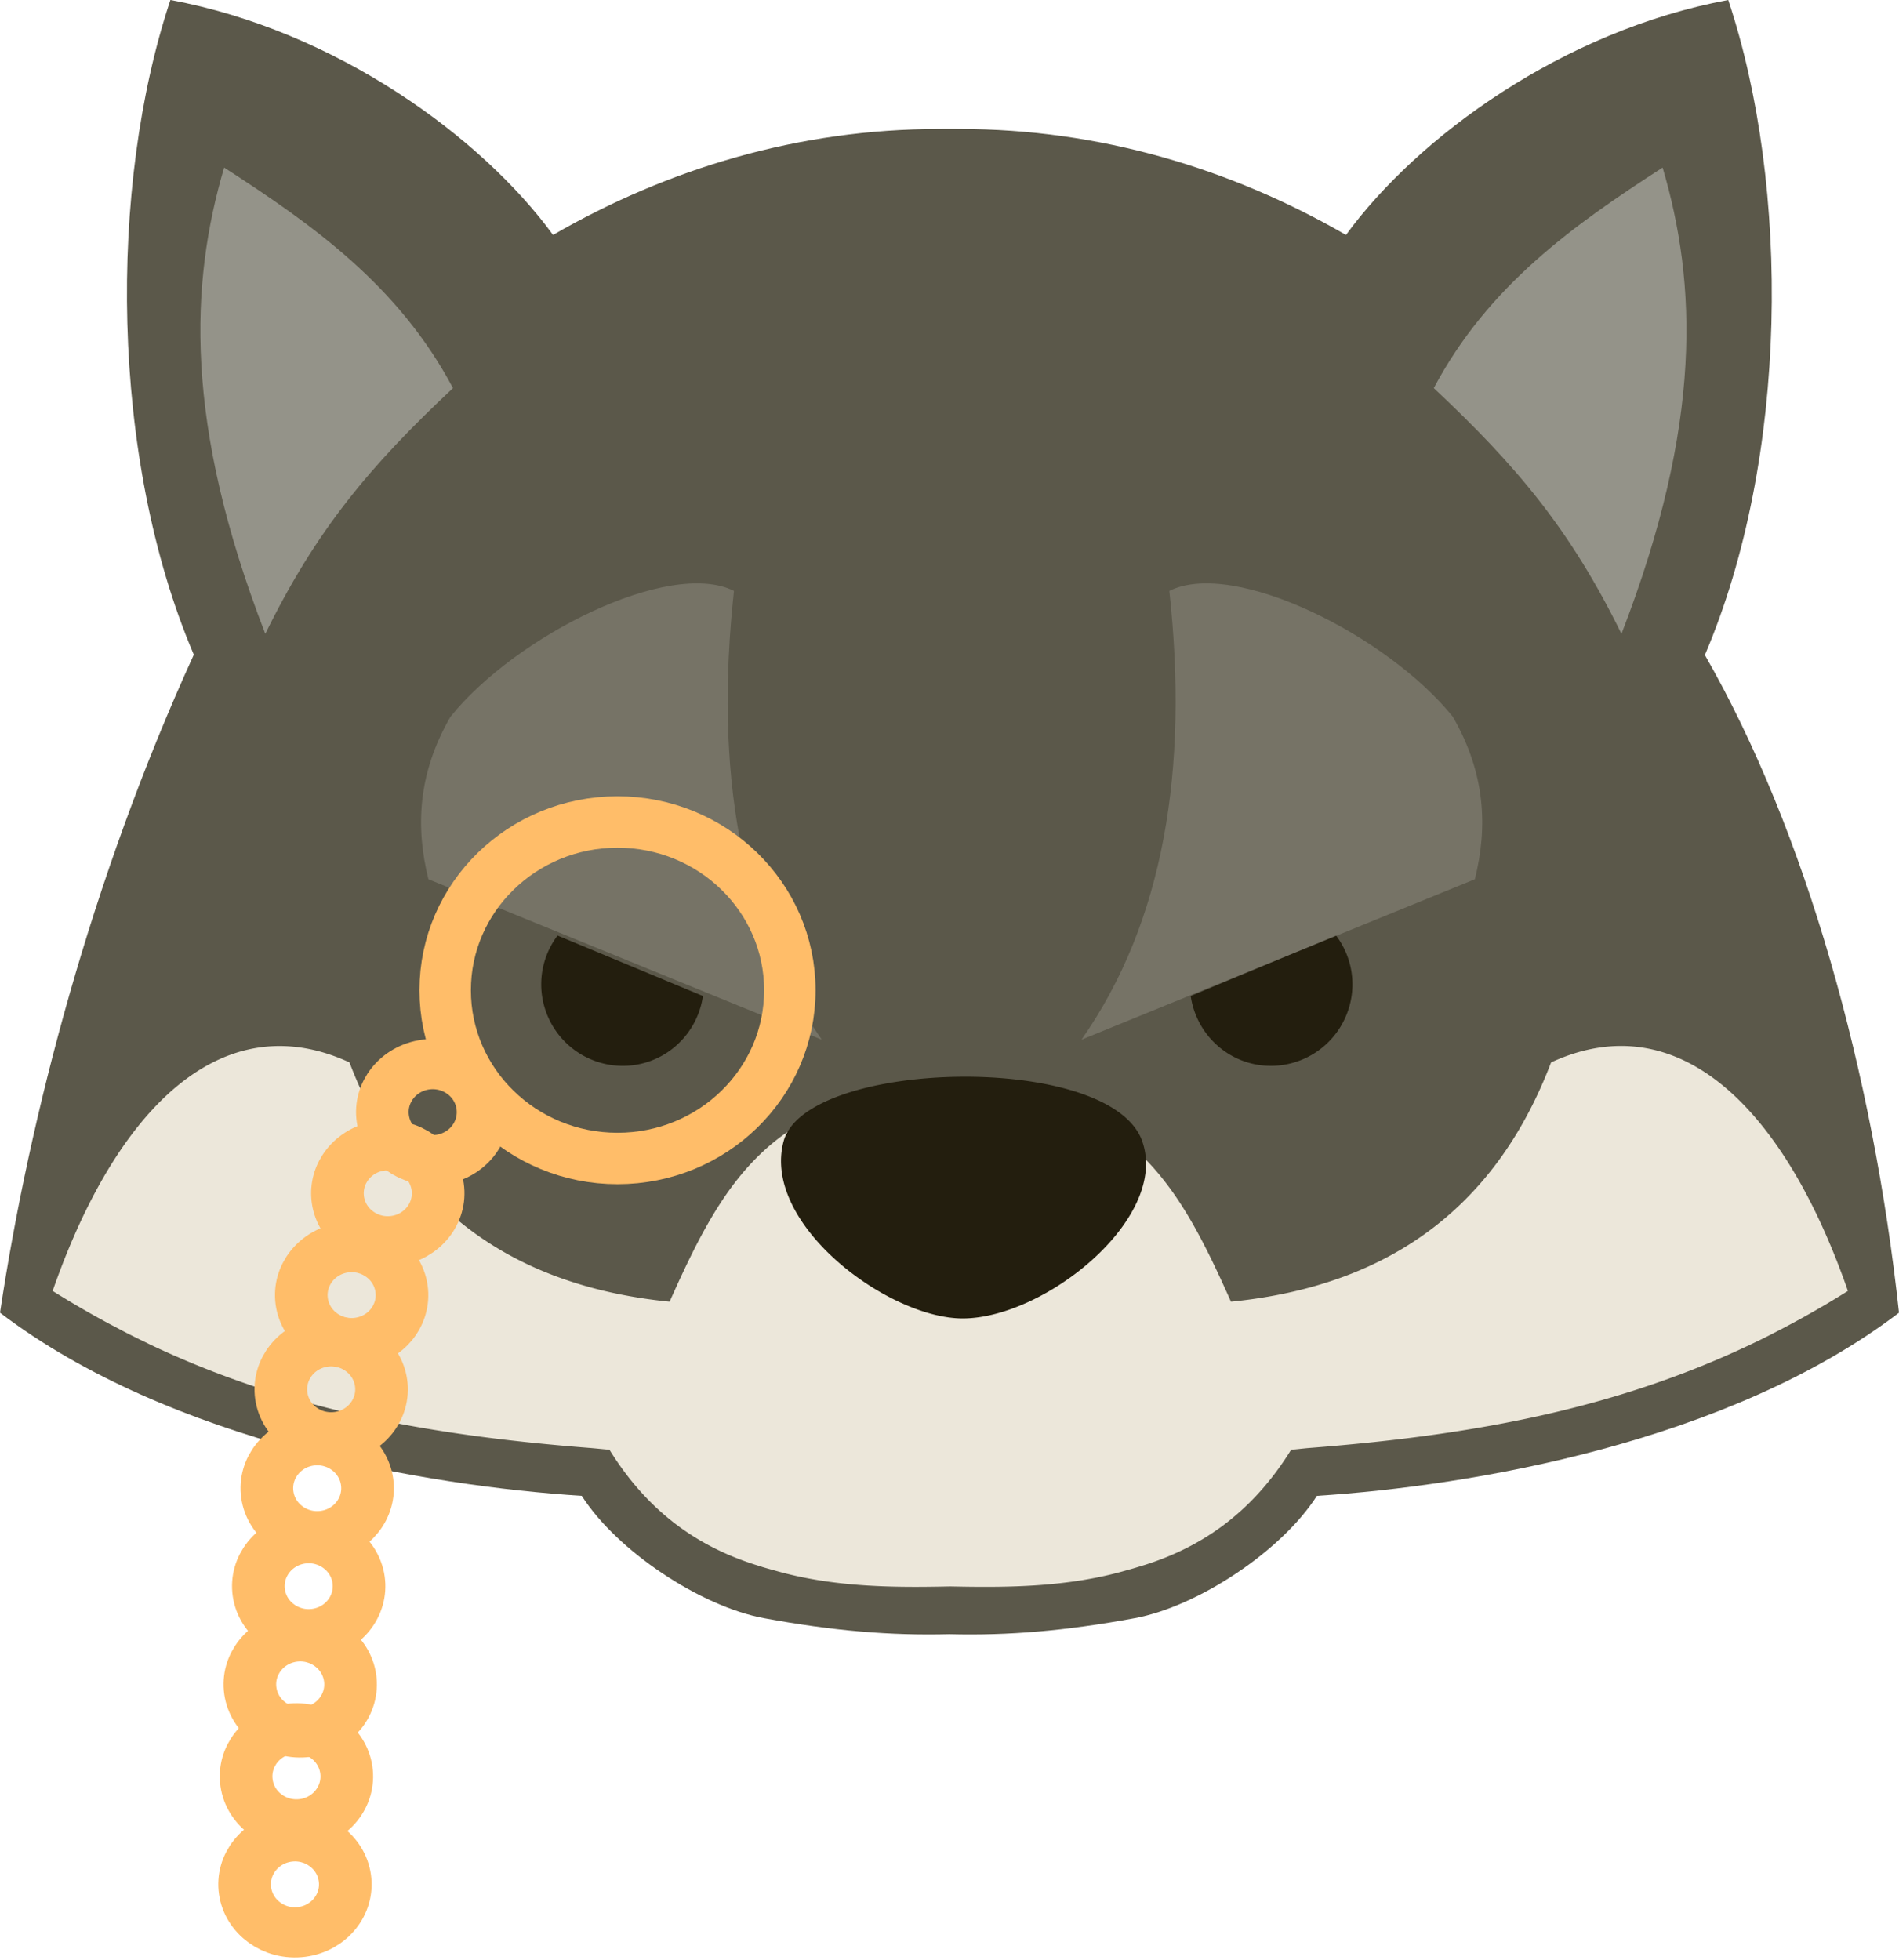 <svg xmlns="http://www.w3.org/2000/svg" width="137.824" height="142.241"><g style="stroke:none"><path style="fill:#5b584a;stroke:none;stroke-width:6.885;stroke-miterlimit:4;stroke-dasharray:none" d="M1030.8 896.22c-4.503 13.496-4.4 33.209 1.698 47.51-7.42 16.243-11.915 33.445-14.066 47.752 12.387 9.423 31.012 12.574 42.223 13.29 2.567 4.015 8.646 8.032 13.217 8.876 4.996.923 9.188 1.273 13.46 1.164 4.271.11 8.463-.24 13.46-1.164 4.57-.844 10.65-4.861 13.217-8.876 11.21-.716 29.859-3.866 42.247-13.29-1.874-17.32-6.728-34.909-14.09-47.728 6.11-14.303 6.203-34.029 1.697-47.534-11.987 2.221-22.546 9.93-27.744 17.049-8.332-4.815-17.883-7.688-28.035-7.688-.504-.014-.996 0-1.503 0-10.151 0-19.68 2.874-28.011 7.688-5.197-7.12-15.778-14.827-27.768-17.049z" transform="translate(-1018.432 -896.22)"/><path d="M1038.8 972.13c-6.957-.052-12.747 6.872-16.54 17.752v.024a69.159 69.159 0 0 0 4.001 2.328c.153.082.308.162.461.243.325.171.645.344.97.509.443.222.886.443 1.334.655.114.054.226.116.34.17 9.96 4.718 20.297 6.584 31.988 7.493.434.038.87.086 1.31.122 2.97 4.796 6.79 7.21 10.961 8.463.05.017.097.032.146.05.257.074.516.15.776.218 4.282 1.255 8.723 1.28 12.854 1.188 4.13.091 8.572.066 12.854-1.188.309-.08.616-.176.922-.267 4.172-1.254 7.991-3.668 10.962-8.464.41-.033.806-.085 1.212-.121 11.731-.907 22.097-2.762 32.085-7.494.185-.088.373-.177.558-.267.613-.292 1.217-.61 1.819-.922l.412-.218c.106-.056.21-.113.315-.17a69.04 69.04 0 0 0 4.001-2.328v-.024c-4.668-13.393-12.357-20.802-21.535-16.564-3.834 10.062-11.272 16.17-23.233 17.364-3.754-8.39-7.437-15.43-20.372-15.43-12.935 0-16.618 7.04-20.372 15.43-11.961-1.194-19.4-7.302-23.233-17.364-1.722-.795-3.39-1.176-4.996-1.188z" style="fill:#ece7da;stroke:none" transform="translate(-1018.432 -896.22)"/><path style="fill:#231e0e;stroke:none" d="M1058.9 964.11a5.882 5.882 0 0 0-1.188 3.54 5.923 5.923 0 0 0 5.917 5.918c2.974 0 5.408-2.209 5.82-5.068l-10.55-4.39zm56.5 0a5.883 5.883 0 0 1 1.188 3.54 5.923 5.923 0 0 1-5.917 5.918c-2.974 0-5.407-2.209-5.82-5.068l10.55-4.39zm-40.1 14.94c1.596-5.968 23.758-6.54 26.036 0 1.951 5.602-7.072 12.83-13.018 12.847-5.418.015-14.622-6.846-13.018-12.847z" transform="translate(-1018.432 -896.22)"/><path style="fill:#949389;stroke:none" d="M1034.7 908.38c6.412 4.145 12.647 8.538 16.608 16.004-6.001 5.625-9.926 10.289-13.621 17.835-5.935-15.33-5.449-25.48-2.987-33.839zm104.4 0c-6.411 4.145-12.647 8.538-16.608 16.004 6.001 5.625 9.926 10.289 13.621 17.835 5.935-15.33 5.45-25.48 2.987-33.839z" transform="translate(-1018.432 -896.22)"/><path style="opacity:.465;fill:#949389;stroke:none" d="M1103.3 939.1c4.702-2.341 15.865 3.273 20.577 9.138 2.38 4.135 2.533 8.022 1.596 11.788l-28.548 11.641c5.976-8.544 7.786-19.589 6.375-32.567zm-31.6 0c-4.702-2.341-15.865 3.273-20.578 9.138-2.38 4.135-2.533 8.022-1.596 11.788l28.548 11.641c-5.976-8.544-7.786-19.589-6.374-32.567z" transform="translate(-1018.432 -896.22)"/></g><g style="fill:none;stroke:#000;stroke-width:3.5;stroke-miterlimit:4;stroke-dasharray:none;stroke-opacity:1"><g transform="translate(133.01 -91.36) scale(.334)" style="fill:none;stroke:#000;stroke-width:11.175;stroke-miterlimit:4;stroke-dasharray:none;stroke-opacity:1"><ellipse style="fill:none;stroke:#ffbd69;stroke-width:11.175;stroke-miterlimit:4;stroke-dasharray:none;stroke-opacity:1" rx="37.447" ry="36.555" cy="488.685" cx="-264.051"/><g style="fill:none;stroke:#ffbd69;stroke-width:2.376;stroke-linejoin:round;stroke-miterlimit:4;stroke-dasharray:none;stroke-opacity:1" transform="matrix(4.771 -.624 .654 4.55 -7674.66 -824.062)"><circle cy="141.95" cx="1023" r="3.283" transform="translate(768.82 398.63) scale(.692)" style="fill:none;stroke:#ffbd69;stroke-width:3.432;stroke-miterlimit:4;stroke-dasharray:none;stroke-opacity:1"/><circle cy="141.95" cx="1023" r="3.283" transform="translate(766.29 402.16) scale(.692)" style="fill:none;stroke:#ffbd69;stroke-width:3.432;stroke-miterlimit:4;stroke-dasharray:none;stroke-opacity:1"/><circle cy="141.95" cx="1023" r="3.283" transform="translate(764.02 406.71) scale(.692)" style="fill:none;stroke:#ffbd69;stroke-width:3.432;stroke-miterlimit:4;stroke-dasharray:none;stroke-opacity:1"/><circle cy="141.95" cx="1023" r="3.283" transform="translate(762.5 411) scale(.692)" style="fill:none;stroke:#ffbd69;stroke-width:3.432;stroke-miterlimit:4;stroke-dasharray:none;stroke-opacity:1"/><circle cy="141.95" cx="1023" r="3.283" transform="translate(761.24 415.55) scale(.692)" style="fill:none;stroke:#ffbd69;stroke-width:3.432;stroke-miterlimit:4;stroke-dasharray:none;stroke-opacity:1"/><circle cy="141.95" cx="1023" r="3.283" transform="translate(760.23 420.09) scale(.692)" style="fill:none;stroke:#ffbd69;stroke-width:3.432;stroke-miterlimit:4;stroke-dasharray:none;stroke-opacity:1"/><circle cy="141.95" cx="1023" r="3.283" transform="translate(759.22 424.64) scale(.692)" style="fill:none;stroke:#ffbd69;stroke-width:3.432;stroke-miterlimit:4;stroke-dasharray:none;stroke-opacity:1"/><circle cy="141.95" cx="1023" r="3.283" transform="translate(758.46 428.93) scale(.692)" style="fill:none;stroke:#ffbd69;stroke-width:3.432;stroke-miterlimit:4;stroke-dasharray:none;stroke-opacity:1"/><circle cy="141.95" cx="1023" r="3.283" transform="translate(757.7 433.98) scale(.692)" style="fill:none;stroke:#ffbd69;stroke-width:3.432;stroke-miterlimit:4;stroke-dasharray:none;stroke-opacity:1"/></g></g></g></svg>